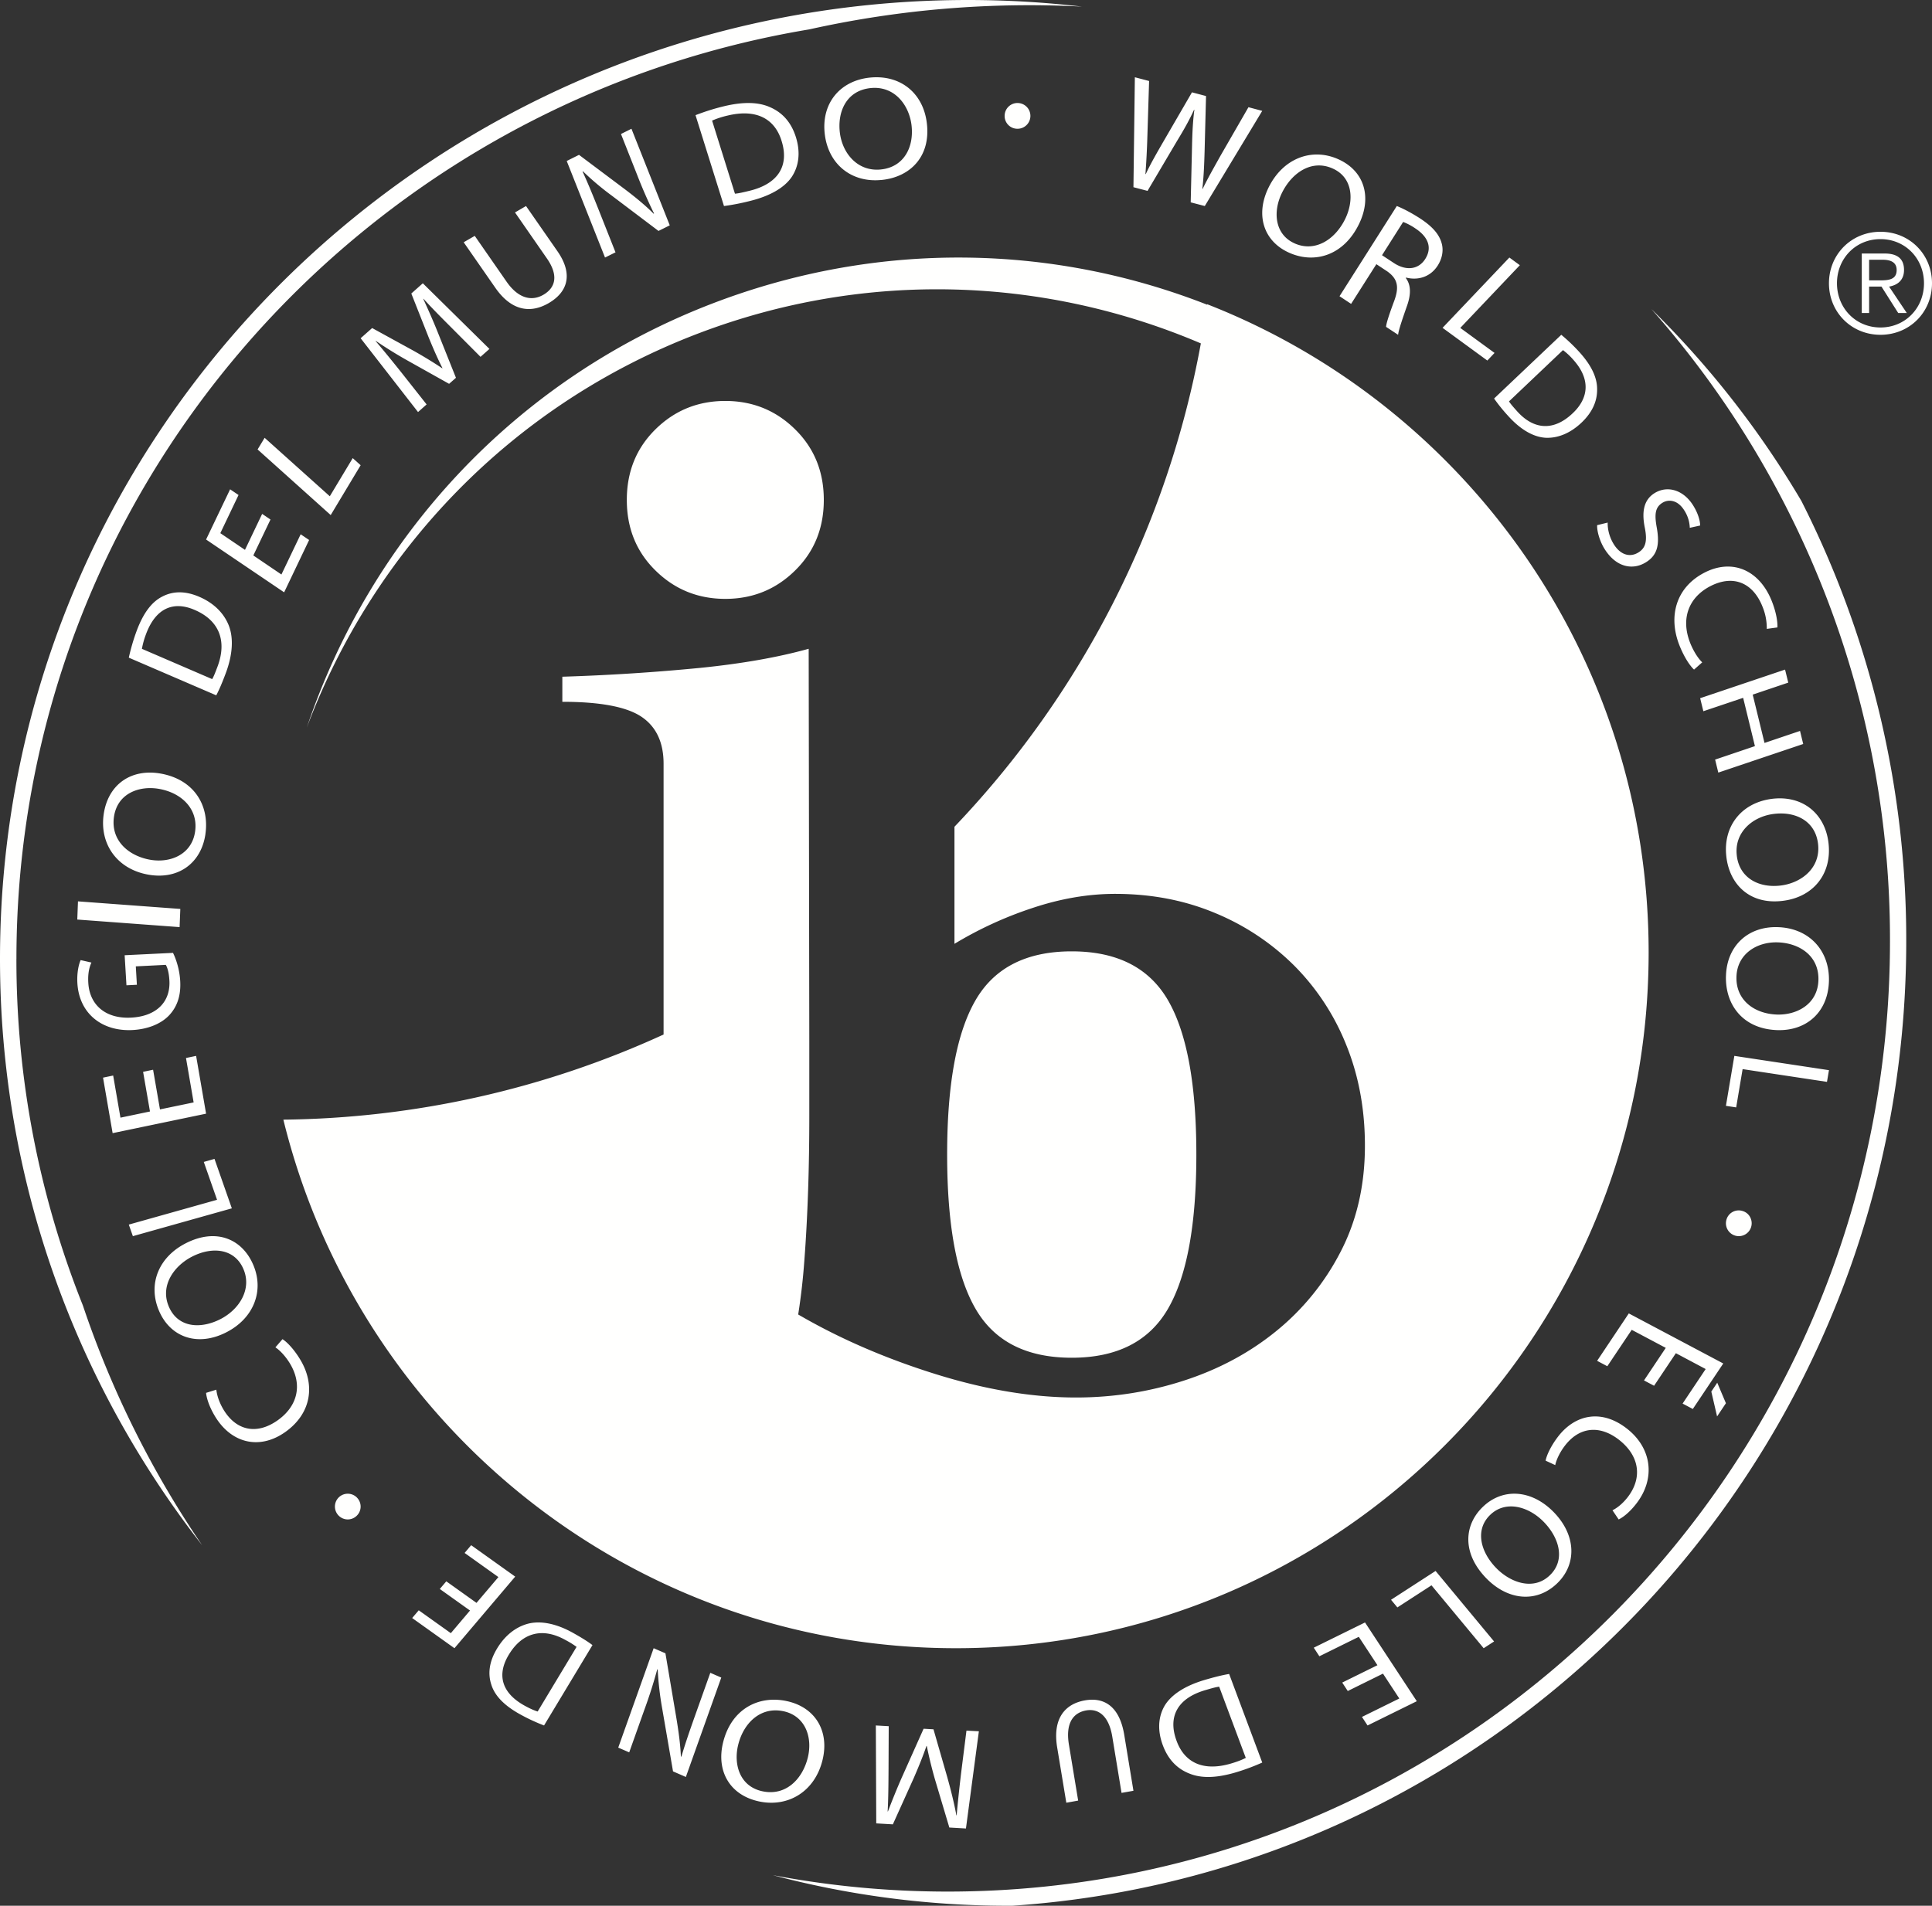 <svg xmlns="http://www.w3.org/2000/svg" width="75" height="74" viewBox="0 0 75 74">
    <rect x="0" y="0" width="75" height="74" fill="#333333" stroke="none"/>
    <g fill="#FFFFFE" fill-rule="evenodd">
        <path d="M63.82 53.602l.845-1.264-1.322-.701-.947 1.414-.396-.21L63.23 51l3.667 1.944-1.182 1.767-.397-.21.896-1.341-1.157-.615-.846 1.264-.391-.207zM66.657 55l-.224-.965.23-.344.337.796-.343.513zM60 56.717c.038-.199.194-.554.481-.93.667-.87 1.703-1.09 2.698-.296.951.76 1.086 1.925.352 2.883-.291.38-.56.563-.695.626l-.24-.356c.183-.09.401-.261.598-.518.554-.724.47-1.567-.324-2.202-.745-.595-1.548-.536-2.12.211-.19.247-.33.534-.376.755L60 56.717M57.856 58.816c-.597.565-.405 1.424.23 2.074.558.57 1.444.88 2.07.286.628-.593.377-1.462-.23-2.083-.59-.604-1.473-.842-2.066-.281l-.004.004zm-.278-.318c.774-.732 1.885-.653 2.733.214.89.91.903 2.046.124 2.782-.8.758-1.902.645-2.734-.206-.96-.983-.866-2.086-.127-2.786l.004-.004zM58 63.738l-.404.262-2.026-2.442-1.324.858-.246-.297L55.729 61 58 63.738M52.105 65.334l1.367-.674-.724-1.102-1.53.755L51 63.98 52.99 63 55 66.058 53.088 67l-.217-.332 1.45-.715-.634-.966-1.367.675-.215-.328M47.328 65.494c-.137.016-.324.072-.524.13-1.092.314-1.48 1.031-1.128 1.976.306.836 1.025 1.196 2.104.88.264-.077.455-.155.581-.221l-1.033-2.765zM49 68.44c-.3.134-.658.274-1.063.392-.733.213-1.308.221-1.76.037-.465-.18-.823-.531-1.035-1.097-.213-.57-.182-1.097.061-1.525.253-.436.797-.79 1.565-1.016.369-.108.672-.185.947-.231L49 68.44zM43.538 69.618l-.359-2.181c-.134-.818-.543-1.104-1.015-1.021-.52.093-.801.513-.67 1.32l.36 2.181-.46.083-.355-2.148c-.186-1.13.31-1.69 1.076-1.826.724-.128 1.34.2 1.529 1.345L44 69.536l-.462.082M34.493 68.698c-.003.53-.007 1.173-.035 1.64h.012c.166-.431.351-.9.58-1.411l.804-1.8.384.022.53 1.84c.154.55.275 1.043.358 1.499h.012c.04-.471.108-1.1.176-1.67l.204-1.618.482.026L37.498 71l-.645-.037-.558-1.87a16.922 16.922 0 0 1-.318-1.299h-.011c-.129.376-.293.784-.496 1.252l-.809 1.793-.645-.037L34 67l.5.028-.007 1.67M30.397 66.444c-.859-.176-1.523.439-1.739 1.3-.19.753.049 1.63.952 1.814.903.186 1.542-.482 1.747-1.303.2-.799-.1-1.634-.953-1.81l-.007-.001zm.126-.394c1.114.228 1.692 1.162 1.403 2.31-.301 1.202-1.321 1.822-2.441 1.593-1.151-.236-1.693-1.18-1.412-2.305.326-1.3 1.379-1.818 2.443-1.6l.007.002zM28 65.14L26.625 69l-.498-.217-.42-2.437a12.056 12.056 0 0 1-.175-1.524h-.018a19.3 19.3 0 0 1-.512 1.602l-.576 1.62L24 67.86 25.375 64l.457.198.412 2.44c.091.537.168 1.08.188 1.571h.02c.147-.497.307-.963.535-1.605l.587-1.649.426.185M22.383 63.949a3.126 3.126 0 0 0-.418-.26c-.905-.513-1.697-.294-2.212.562-.461.756-.303 1.467.595 1.97.22.124.397.198.524.237l1.511-2.51zM21.12 67a7.282 7.282 0 0 1-.948-.443c-.61-.341-.965-.717-1.097-1.137-.142-.426-.089-.893.22-1.406.311-.518.738-.846 1.216-.969.492-.121 1.097.003 1.736.361.307.172.551.321.753.473L21.12 67zM17.325 61.403l1.173.837.85-1.002-1.312-.937.255-.301L20 61.22 17.642 64 16 62.828l.256-.3 1.245.888.745-.879-1.173-.837.252-.297M13.868 58.164a.495.495 0 0 1-.029.701.495.495 0 0 1-.704-.026.497.497 0 1 1 .73-.679l.003.004M10.966 52c.168.104.441.38.691.796.58.962.45 2.078-.585 2.811-.99.7-2.089.446-2.726-.613-.253-.42-.333-.753-.346-.909l.398-.124c.023.216.11.493.28.777.482.8 1.273.998 2.1.413.775-.549.975-1.376.48-2.202-.165-.273-.382-.511-.567-.631l.275-.318M9.448 49.273c-.337-.782-1.19-.887-1.989-.48-.699.356-1.258 1.125-.903 1.947.355.823 1.234.872 1.997.484.74-.378 1.232-1.168.897-1.946l-.002-.005zm.38-.166c.438 1.015.021 2.085-1.043 2.627-1.116.57-2.17.193-2.609-.828-.452-1.05-.008-2.099 1.036-2.63 1.204-.614 2.196-.144 2.613.825l.003.006zM5.158 48L5 47.551l3.426-.963-.515-1.47.416-.118L9 46.92 5.158 48M5.943 41.538l.267 1.54 1.307-.271-.297-1.725.393-.082L8 43.244 4.372 44 4 41.845l.393-.082.283 1.636 1.146-.24-.267-1.54.388-.081M6.716 37c.1.2.251.605.279 1.082.032.536-.092.985-.436 1.35-.306.32-.816.535-1.425.565-1.165.057-2.06-.632-2.13-1.82-.024-.41.055-.74.127-.896l.418.095c-.087.194-.143.433-.121.792.051.86.676 1.395 1.654 1.347.992-.049 1.543-.613 1.494-1.444-.017-.3-.076-.502-.14-.605l-1.164.058.042.715-.405.02-.07-1.167L6.717 37M3.027 35L7 35.294 6.972 36 3 35.706 3.027 35M7.574 32.287c.126-.876-.526-1.5-1.396-1.654-.763-.136-1.623.166-1.754 1.087-.131.92.571 1.515 1.4 1.663.808.143 1.625-.219 1.749-1.09l.001-.006zm.401.099c-.163 1.136-1.06 1.783-2.22 1.576-1.218-.216-1.894-1.197-1.73-2.34.168-1.173 1.077-1.786 2.214-1.584 1.314.235 1.892 1.256 1.736 2.34v.008zM8.237 26.37c.067-.112.132-.288.203-.475.387-1.02.057-1.806-.875-2.208-.822-.361-1.514-.084-1.893.927a3.154 3.154 0 0 0-.163.58l2.728 1.176zM5 25.537c.07-.314.169-.674.31-1.053.257-.687.584-1.114.988-1.318.406-.213.883-.232 1.44.009.564.243.953.634 1.143 1.112.191.49.152 1.136-.118 1.856-.13.347-.245.623-.368.857L5 25.537zM10.5 20.173l-.666 1.395 1.091.74.747-1.562.328.222L11.03 23 8 20.95 8.933 19l.327.221-.707 1.482.957.648.667-1.396.323.218M10 17.452l.273-.452 2.53 2.27.89-1.481.307.276L12.838 20 10 17.452M17.528 12.726c-.357-.357-.791-.792-1.088-1.125l-.008.007c.182.398.379.836.575 1.328l.693 1.734-.266.234-1.594-.893a16.81 16.81 0 0 1-1.25-.774l-.008.007c.293.344.674.81 1.016 1.24l.963 1.22-.333.296L14 13.134l.447-.396 1.633.896c.41.233.765.45 1.088.667l.008-.008c-.172-.336-.34-.718-.524-1.165l-.685-1.731.447-.397L19 13.549l-.346.307-1.126-1.13M18.43 9.159l1.236 1.78c.464.667.988.762 1.426.508.482-.28.594-.758.136-1.416l-1.236-1.782L20.42 8l1.219 1.754c.64.922.37 1.604-.341 2.017-.672.39-1.42.337-2.07-.597L18 9.407l.43-.248M23.487 10L22 6.251l.477-.238 1.82 1.365c.417.319.77.61 1.079.922l.013-.012a19.02 19.02 0 0 1-.66-1.51l-.623-1.575.407-.203L26 8.75l-.437.217-1.817-1.373a10.83 10.83 0 0 1-1.117-.943l-.013.012c.212.462.396.91.643 1.532l.635 1.603-.407.202M28.53 7.521c.142-.01.337-.058.543-.107 1.133-.267 1.572-.973 1.268-1.942-.263-.858-.975-1.254-2.094-.985a3.401 3.401 0 0 0-.604.196l.888 2.838zM27 4.472c.316-.122.69-.247 1.108-.347.76-.182 1.348-.163 1.798.043.463.205.807.573.99 1.155.183.585.12 1.114-.153 1.535-.285.43-.86.761-1.658.953a8.617 8.617 0 0 1-.98.189L27 4.472zM34.197 6.58c.889-.09 1.297-.865 1.186-1.738-.1-.762-.653-1.516-1.586-1.422-.934.096-1.298.912-1.192 1.745.105.81.704 1.505 1.587 1.416l.005-.002zm.027.407c-1.152.118-2.052-.589-2.203-1.752-.157-1.22.59-2.104 1.75-2.222 1.19-.12 2.06.606 2.206 1.747.171 1.316-.645 2.115-1.746 2.227h-.007zM39.461 4.999a.496.496 0 0 1-.46-.533.498.498 0 0 1 .533-.465.5.5 0 1 1-.068.998h-.005M44 7.268L44.055 3l.553.145-.067 2.15a32.427 32.427 0 0 1-.075 1.462l.013.003c.174-.38.428-.82.706-1.301l1.087-1.874.546.144-.056 2.159c-.015.51-.035 1.008-.088 1.445l.012.002c.203-.417.438-.83.698-1.296l1.081-1.876.535.142L46.77 8l-.547-.143.052-2.212c.013-.55.035-.963.09-1.38l-.012-.004c-.176.386-.376.746-.666 1.221l-1.14 1.93L44 7.269M50.273 9.458c.778.335 1.547-.144 1.945-.952.348-.708.316-1.618-.5-1.97-.817-.354-1.574.185-1.953.954-.368.75-.269 1.631.503 1.965l.005.003zm-.206.365c-1.008-.437-1.349-1.466-.82-2.543.556-1.13 1.664-1.547 2.677-1.11 1.042.45 1.347 1.485.827 2.54-.6 1.22-1.716 1.532-2.679 1.115l-.005-.002zM53.65 9.91l.46.303c.483.318.96.25 1.217-.156.291-.459.093-.875-.384-1.188a2.314 2.314 0 0 0-.473-.251l-.82 1.292zM54.224 8c.259.102.61.29.916.49.481.316.736.62.827.963.074.266.024.577-.154.857-.295.463-.788.581-1.23.468l-.01.017c.203.27.203.627.056 1.054-.2.572-.335.97-.355 1.151l-.467-.308c.007-.139.125-.495.313-1 .207-.558.133-.869-.266-1.154l-.424-.28-.98 1.541-.45-.297L54.224 8zM58.594 10l.406.298-2.312 2.435 1.33.971-.28.296L56 12.73 58.594 10M58.579 15.586c.064.103.18.233.303.37.67.758 1.449.774 2.164.096.638-.597.701-1.331.034-2.077a2.634 2.634 0 0 0-.405-.38l-2.096 1.991zM60.609 13c.226.188.478.421.728.7.453.508.666.973.663 1.417.005.453-.18.89-.608 1.296-.433.41-.914.604-1.382.586-.48-.024-.99-.32-1.465-.85a6.727 6.727 0 0 1-.545-.674L60.609 13zM62.41 20.293c-.007.25.064.562.236.838.255.412.62.522.945.328.292-.174.363-.444.262-.96-.127-.62-.049-1.096.393-1.361.495-.294 1.11-.112 1.485.493.195.314.266.593.269.775l-.403.089a1.32 1.32 0 0 0-.213-.676c-.264-.424-.622-.431-.838-.302-.297.177-.326.453-.228.983.115.653.024 1.068-.442 1.345-.49.294-1.135.198-1.591-.536-.186-.3-.294-.684-.284-.917l.408-.1M65.763 26c-.153-.138-.383-.473-.571-.95-.433-1.105-.146-2.241.986-2.82 1.08-.55 2.132-.09 2.608 1.124.19.484.222.844.213 1.009l-.413.057a2.175 2.175 0 0 0-.164-.858c-.361-.918-1.116-1.265-2.019-.805-.846.433-1.164 1.258-.792 2.205.124.314.303.598.469.757l-.317.281M69.42 26.506l-1.38.466.458 1.876 1.379-.466.123.507L66.704 30l-.123-.505 1.545-.523-.457-1.875-1.545.52-.124-.506L69.296 26l.124.506M67.422 33.22c.101.886.88 1.284 1.75 1.159.763-.11 1.51-.675 1.405-1.607-.106-.93-.926-1.283-1.757-1.162-.809.115-1.498.724-1.398 1.603v.007zm-.406.033c-.131-1.15.565-2.06 1.727-2.228 1.217-.173 2.11.56 2.24 1.715.135 1.188-.581 2.07-1.72 2.232-1.315.19-2.123-.614-2.247-1.713v-.006zM67.409 37.94c-.023.895.693 1.425 1.572 1.455.77.025 1.586-.402 1.61-1.342.025-.94-.738-1.433-1.577-1.461-.816-.027-1.582.453-1.605 1.341v.008zm-.407-.04c.03-1.16.844-1.938 2.016-1.899 1.23.041 2.012.924 1.981 2.092-.031 1.199-.862 1.944-2.01 1.906-1.329-.045-2.017-.984-1.988-2.092V37.9zM71 41.555l-.077.454-3.275-.495-.25 1.486-.398-.06.327-1.94 3.673.555M67.027 47.337a.495.495 0 0 1 .631-.31c.263.082.403.37.316.631a.499.499 0 1 1-.948-.316l.001-.005M30.862 22.156c.746-.73 1.118-1.645 1.118-2.744 0-1.099-.372-2.013-1.118-2.745-.743-.732-1.646-1.098-2.706-1.098s-1.963.366-2.707 1.098c-.745.732-1.116 1.646-1.116 2.745 0 1.1.371 2.014 1.116 2.744.744.732 1.648 1.098 2.707 1.098 1.06 0 1.963-.366 2.706-1.098zm7.008 28.663c.733 1.269 1.978 1.902 3.735 1.902 1.754 0 3.001-.633 3.736-1.902.734-1.265 1.101-3.262 1.101-5.99 0-2.725-.367-4.723-1.101-5.99-.735-1.266-1.982-1.898-3.736-1.898-1.757 0-3.002.632-3.735 1.898-.735 1.267-1.102 3.265-1.102 5.99 0 2.728.367 4.725 1.102 5.99zM64 36.984C64 51.907 51.96 64 37.107 64 24.48 64 13.892 55.262 11 43.476a36.364 36.364 0 0 0 14.76-3.306V29.656c0-.833-.288-1.443-.864-1.828-.575-.383-1.596-.577-3.066-.577v-.974a80.962 80.962 0 0 0 5.36-.344c1.625-.165 3.025-.412 4.203-.741l.024 15.27V43.3c0 .995-.014 1.973-.047 2.934-.033.963-.08 1.86-.144 2.693a24.846 24.846 0 0 1-.24 2.115c1.598.931 3.371 1.7 5.32 2.31 1.95.61 3.77.913 5.464.913 1.438 0 2.828-.217 4.17-.65 1.343-.433 2.533-1.065 3.57-1.902a9.626 9.626 0 0 0 2.519-3.082c.638-1.22.957-2.602.957-4.143 0-1.412-.24-2.713-.72-3.901a9.179 9.179 0 0 0-2.016-3.083 9.454 9.454 0 0 0-3.07-2.047c-1.185-.498-2.48-.748-3.889-.748-1.056 0-2.135.187-3.239.558a14.794 14.794 0 0 0-3 1.382v-4.546a36.748 36.748 0 0 0 9.565-18.769c-5.995-2.558-12.941-2.89-19.512-.385-7.3 2.784-12.638 8.497-15.194 15.3 2.462-7.325 8.044-13.526 15.8-16.485 6.476-2.468 13.24-2.252 19.15.067 0-.006.002-.012.003-.017C56.89 15.737 64 25.525 64 36.984z"/>
        <path d="M64.106 12a36.953 36.953 0 0 1 9.263 24.543c0 20.381-16.378 36.907-36.58 36.907-2.32 0-4.588-.22-6.789-.638A35.572 35.572 0 0 0 39.137 74l.173-.001C58.685 72.689 74 56.424 74 36.543a37.665 37.665 0 0 0-4.07-17.09A36.254 36.254 0 0 0 64.106 12M.638 37.232c0-18.131 13.308-33.18 30.773-36.09A39.308 39.308 0 0 1 42 .256 38.495 38.495 0 0 0 37.581 0C16.826 0 0 16.67 0 37.232 0 45.808 2.929 53.704 7.846 60a38.065 38.065 0 0 1-4.63-9.313A36.184 36.184 0 0 1 .637 37.232M72.936 10.887c.35 0 .692-.01.692-.403 0-.322-.268-.398-.547-.398h-.522v.801h.377zm-.377 1.268h-.285V9.844h.887c.522 0 .753.226.753.64 0 .408-.268.591-.58.645l.688 1.026h-.333l-.65-1.026h-.48v1.026zM71.311 11c0 .957.721 1.716 1.69 1.716.966 0 1.688-.76 1.688-1.716 0-.957-.722-1.715-1.689-1.715-.968 0-1.689.758-1.689 1.715zM75 11c0 1.124-.87 2-2 2-1.129 0-2-.876-2-2 0-1.123.871-2 2-2 1.13 0 2 .877 2 2z"/>
    </g>
</svg>
